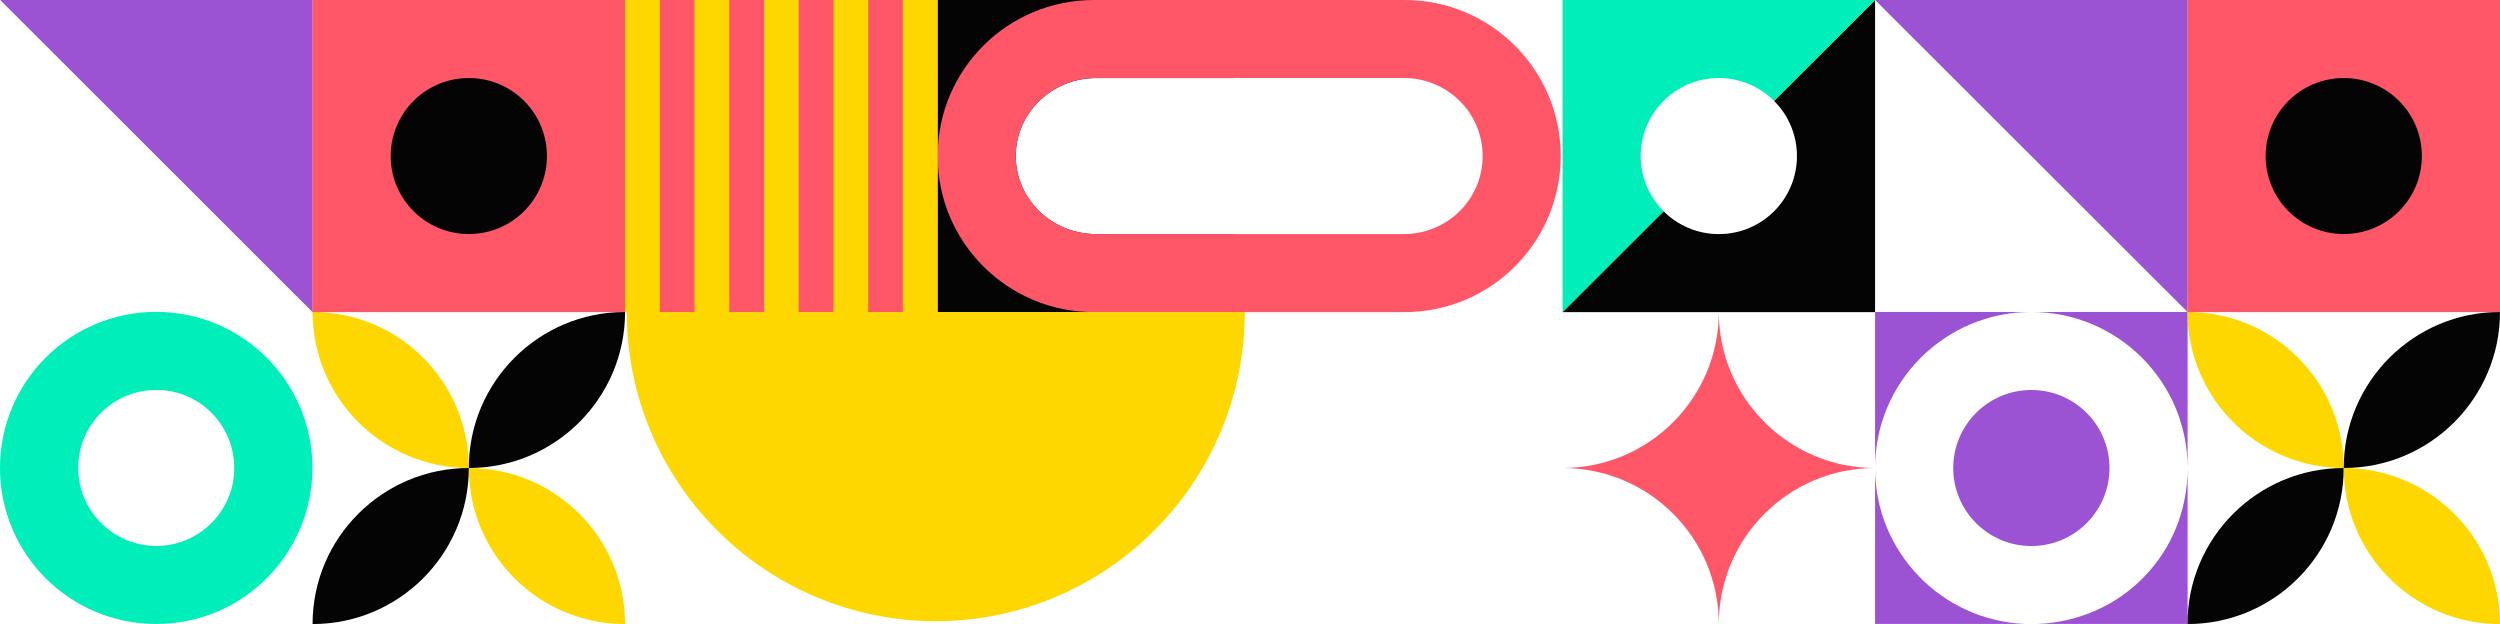 <svg width="1366" height="341" viewBox="0 0 1366 341" fill="none" xmlns="http://www.w3.org/2000/svg">
<g clip-path="url(#clip0_11_103)">
<path d="M341.538 341C341.538 293.861 303.271 255.741 256.163 255.741C256.163 302.785 294.354 341 341.538 341Z" fill="#FFD700"/>
<path d="M256.163 255.722C256.163 208.583 217.972 170.462 170.788 170.462C170.788 217.506 209.055 255.646 256.163 255.722Z" fill="#FFD700"/>
<path d="M256.163 255.722C209.055 255.722 170.788 293.861 170.788 340.981C217.991 340.981 256.163 302.766 256.163 255.722Z" fill="#040404"/>
<path d="M341.538 170.462C294.43 170.462 256.163 208.602 256.163 255.722C303.271 255.722 341.538 217.506 341.538 170.462Z" fill="#040404"/>
<path d="M0.095 0L170.788 170.538H170.864V0H0.095Z" fill="#9C53D3"/>
<path d="M341.557 0H170.788V170.538H341.557V0Z" fill="#FF5768"/>
<path d="M298.85 85.26C298.85 61.69 279.764 42.63 256.163 42.63C232.562 42.63 213.475 61.709 213.475 85.26C213.475 108.81 232.562 127.889 256.163 127.889C279.764 127.889 298.85 108.829 298.85 85.26Z" fill="#040404"/>
<path d="M85.394 170.405C38.191 170.405 0 208.545 0 255.684C0 302.823 38.191 340.943 85.394 340.943C132.597 340.943 170.693 302.728 170.693 255.684C170.693 208.639 132.502 170.424 85.394 170.424V170.405ZM127.987 255.835C127.987 279.253 108.844 298.313 85.394 298.313C61.944 298.313 42.706 279.158 42.706 255.684C42.706 232.209 61.792 213.054 85.394 213.054C108.995 213.054 127.987 232.114 127.987 255.684V255.835Z" fill="#00EEB9"/>
<path d="M512.307 0H341.538V170.538H512.307V0Z" fill="#FF5768"/>
<path d="M598.953 127.908C574.669 127.908 555.013 108.848 555.013 85.278C555.013 61.709 574.669 42.649 598.953 42.649H674.045V0H512.326V170.538H674.045V127.889H598.953V127.908Z" fill="#040404"/>
<path d="M767.483 0H597.701C550.498 0 512.326 38.139 512.326 85.26C512.326 132.38 550.517 170.538 597.701 170.538H767.483C814.591 170.538 852.782 132.304 852.782 85.26C852.782 38.215 814.61 0 767.483 0ZM810.095 85.26V85.43C810.095 108.924 790.781 127.889 767.104 127.889H598.953C574.669 127.889 555.013 108.829 555.013 85.26C555.013 61.69 574.669 42.63 598.953 42.63H767.104C790.781 42.63 810.095 61.614 810.095 85.108V85.26Z" fill="#FF5768"/>
<path d="M512.326 0H493.316V170.538H512.326V0Z" fill="#FFD700"/>
<path d="M474.4 0H455.39V170.538H474.4V0Z" fill="#FFD700"/>
<path d="M398.474 0H379.463V170.538H398.474V0Z" fill="#FFD700"/>
<path d="M436.399 0H417.484V170.538H436.399V0Z" fill="#FFD700"/>
<path d="M360.548 0H341.538V170.538H360.548V0Z" fill="#FFD700"/>
<path d="M1024.54 0L1195.31 170.538V0H1024.54Z" fill="#9C53D3"/>
<path d="M969.348 55.115C977.069 62.827 981.85 73.494 981.85 85.278C981.85 108.848 962.764 127.908 939.163 127.908C927.4 127.908 916.719 123.134 908.978 115.422L853.864 170.462V170.557H1024.54V0L969.348 55.115Z" fill="#040404"/>
<path d="M896.457 85.26C896.457 61.69 915.637 42.63 939.144 42.63C950.945 42.63 961.607 47.404 969.348 55.115L1024.54 0H853.769V170.538L908.978 115.403C901.256 107.692 896.457 97.044 896.457 85.26Z" fill="#00EEB9"/>
<path d="M1109.93 298.351C1086.33 298.351 1067.24 279.196 1067.24 255.722C1067.24 232.247 1086.33 213.092 1109.93 213.092C1133.53 213.092 1152.62 232.152 1152.62 255.722C1152.62 279.291 1133.51 298.351 1109.93 298.351ZM1109.93 170.462C1157.13 170.462 1195.31 208.602 1195.31 255.722C1195.31 302.842 1158.94 339.124 1113.31 340.905H1195.31V170.462H1109.93ZM1024.54 255.722V170.462H1109.91C1062.81 170.462 1024.54 208.602 1024.54 255.722ZM1024.54 340.905V255.722C1024.54 301.629 1061 339.124 1106.55 340.905H1024.54Z" fill="#9C53D3"/>
<path d="M1280.61 255.722C1280.61 208.583 1242.41 170.462 1195.23 170.462C1195.23 217.506 1233.5 255.646 1280.61 255.722Z" fill="#FFD700"/>
<path d="M1024.54 255.722C977.43 255.722 939.163 217.506 939.163 170.462C939.163 217.506 900.972 255.722 853.788 255.722C900.991 255.722 939.163 293.861 939.163 340.981C939.163 293.842 977.43 255.722 1024.54 255.722Z" fill="#FF5768"/>
<path d="M1280.61 255.722C1233.5 255.722 1195.23 293.861 1195.23 340.981C1242.43 340.981 1280.61 302.766 1280.61 255.722Z" fill="#040404"/>
<path d="M1366 341C1366 293.861 1327.73 255.741 1280.62 255.741C1280.62 302.785 1318.82 341 1366 341Z" fill="#FFD700"/>
<path d="M1366 170.462C1318.89 170.462 1280.62 208.602 1280.62 255.722C1327.73 255.722 1366 217.506 1366 170.462Z" fill="#040404"/>
<path d="M1366 0H1195.23V170.538H1366V0Z" fill="#FF5768"/>
<path d="M1323.31 85.26C1323.31 61.69 1304.23 42.63 1280.62 42.63C1257.02 42.63 1237.94 61.709 1237.94 85.26C1237.94 108.81 1257.02 127.889 1280.62 127.889C1304.23 127.889 1323.31 108.829 1323.31 85.26Z" fill="#040404"/>
<path d="M511.681 339.446V170.462H342.468C342.468 263.812 418.205 339.446 511.681 339.446Z" fill="#FFD700"/>
<path d="M510.922 339.446V170.462H680.135C680.135 263.812 604.398 339.446 510.922 339.446Z" fill="#FFD700"/>
</g>
<defs>
<clipPath id="clip0_11_103">
<rect width="1366" height="341" fill="white"/>
</clipPath>
</defs>
</svg>
